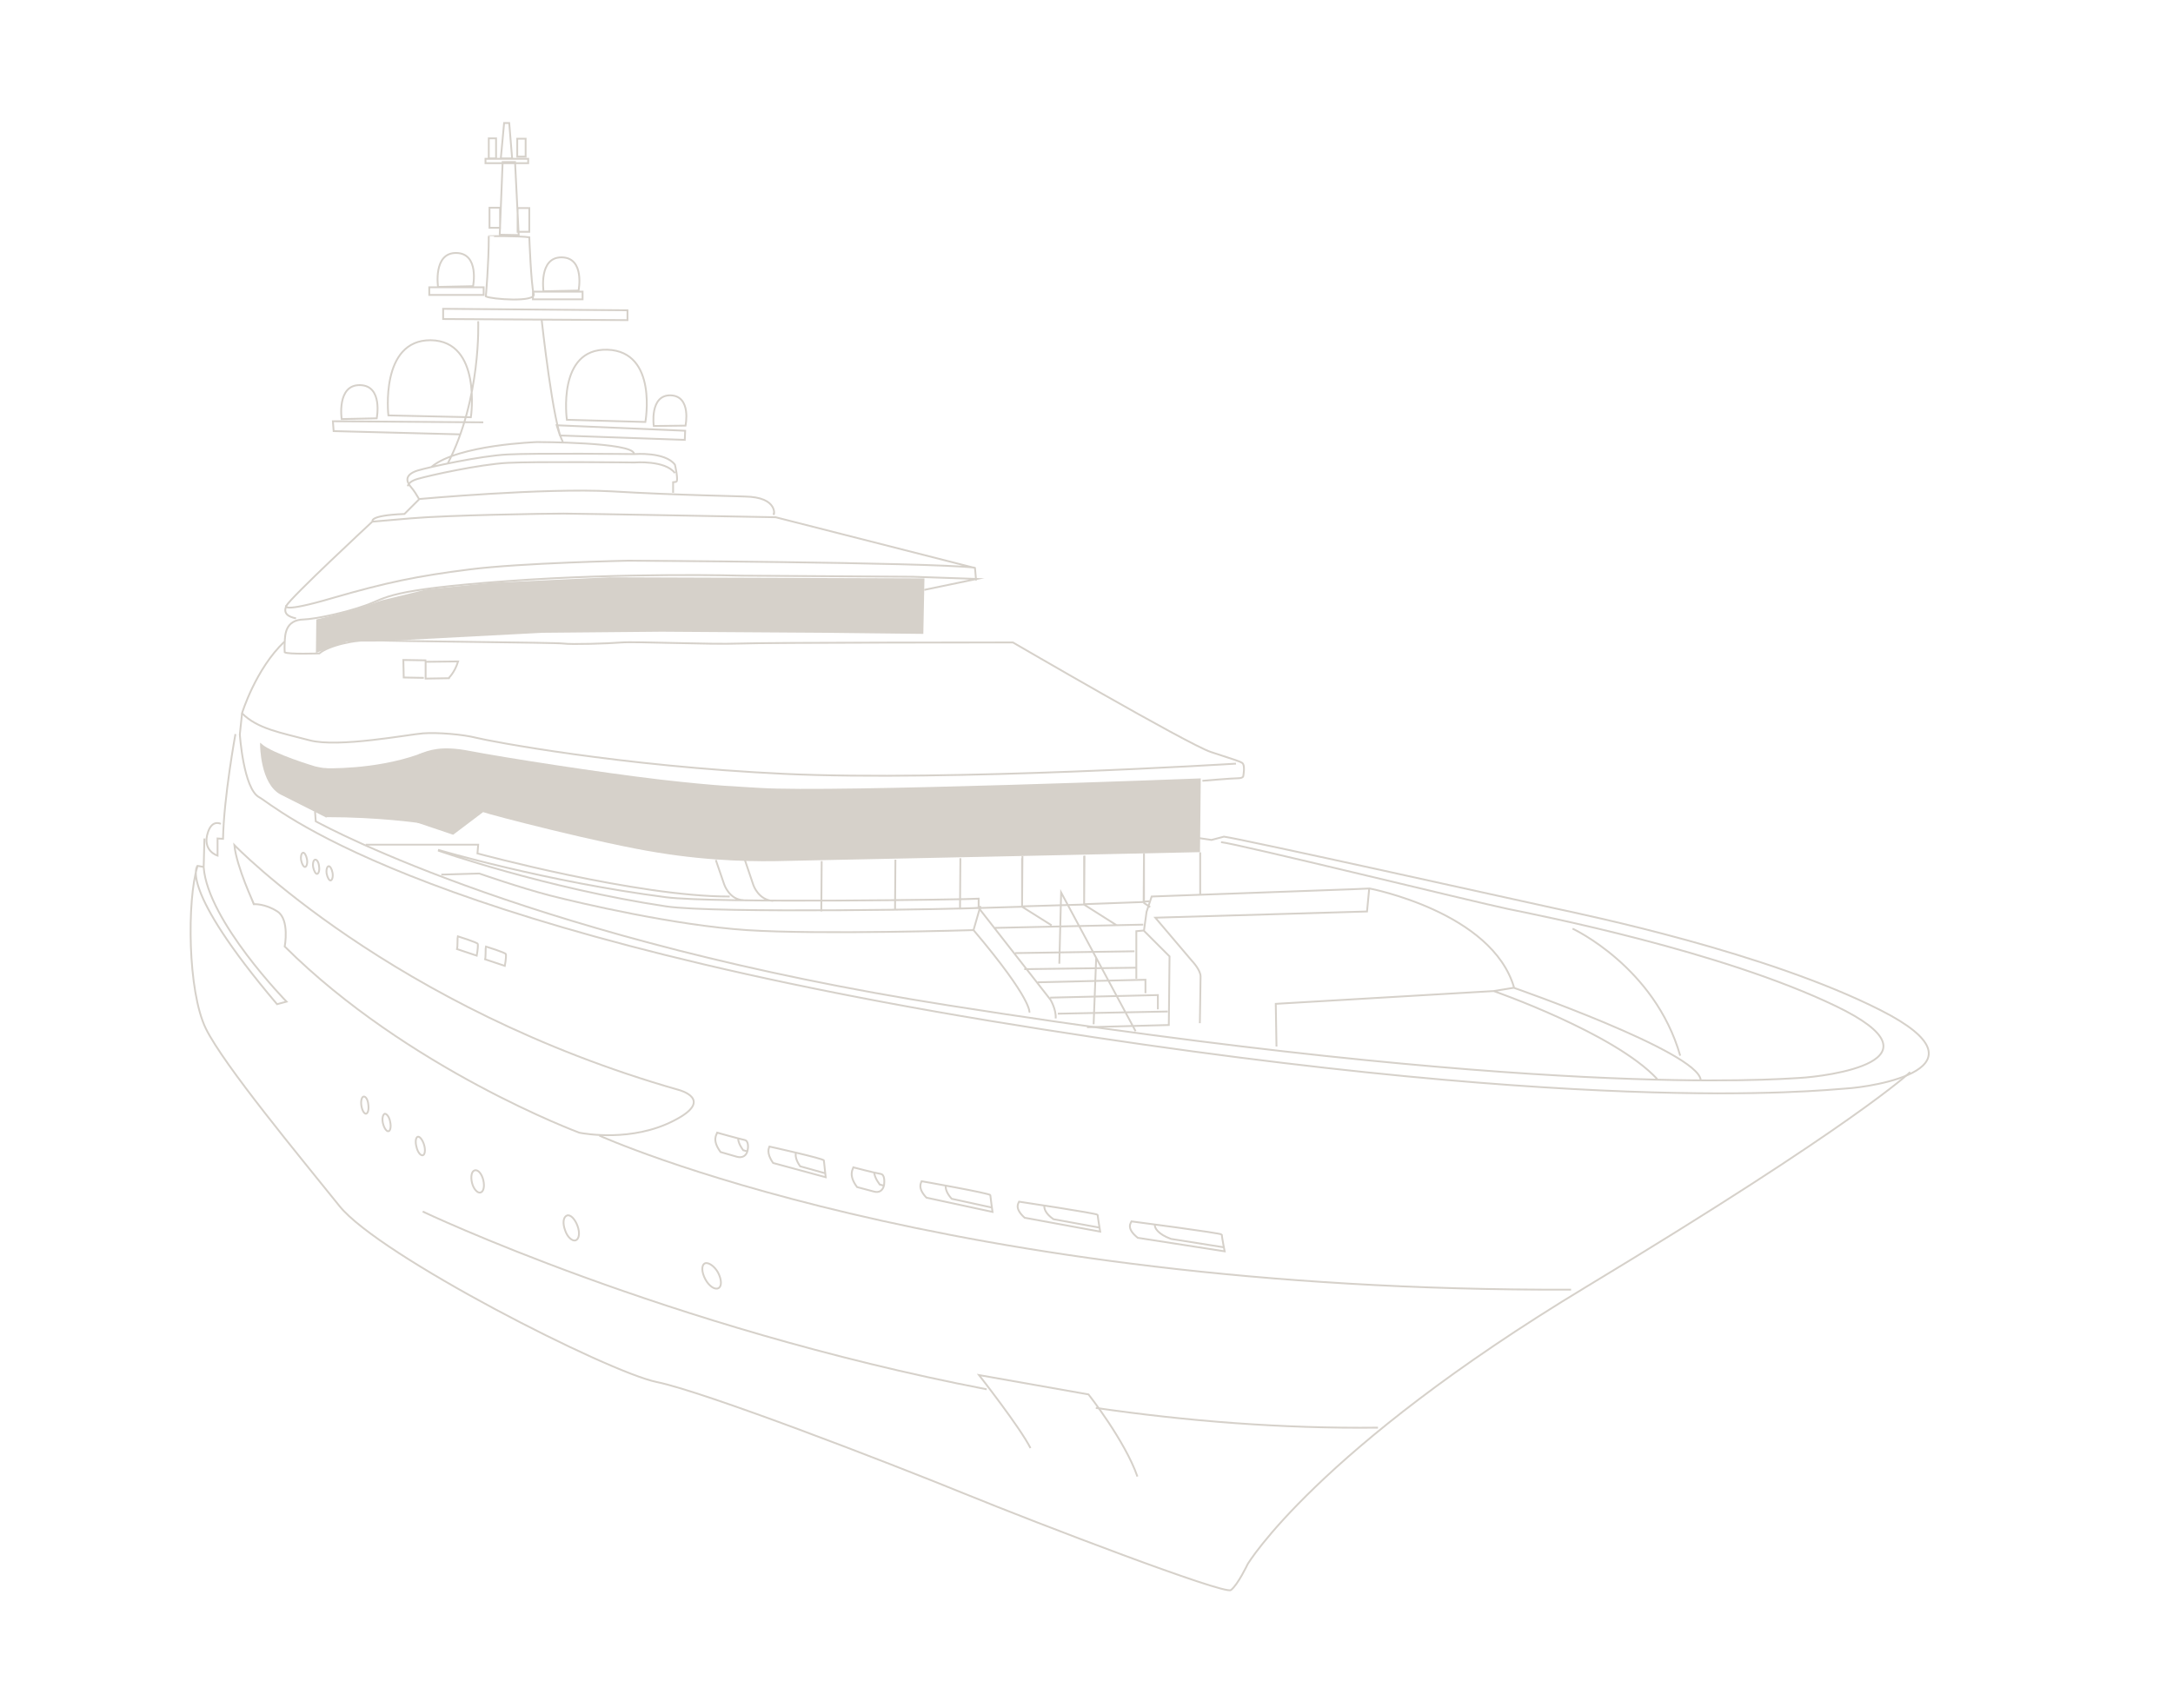 <?xml version="1.0" encoding="utf-8"?>
<!-- Generator: Adobe Illustrator 24.0.2, SVG Export Plug-In . SVG Version: 6.00 Build 0)  -->
<svg version="1.1" id="Ebene_1" xmlns="http://www.w3.org/2000/svg" xmlns:xlink="http://www.w3.org/1999/xlink" x="0px" y="0px"
	 viewBox="0 0 595.3 467.9" style="enable-background:new 0 0 595.3 467.9;" xml:space="preserve">
<style type="text/css">
	.st0{fill:none;stroke:#D6D1CA;stroke-width:0.5;stroke-miterlimit:10;}
	.st1{fill:#D6D1CA;}
</style>
<g>
	<path class="st0" d="M334.5,230.7c4.3,0.4,69.9,16.5,78.6,18.3s58.4,11.5,89.8,26.6s-2.7,19.3-9.9,19.7
		c-7.2,0.4-72.1,5.5-233.3-19.9C147.5,257.7,90.8,227.3,86.5,225l-0.2-2.7 M328.5,229.6l3.4,0.5l3.4-0.9
		c4.3,0.5,81.8,17.7,90.5,19.6s58.2,12.1,89.5,28s-2.4,21-9.6,21.4c-7.2,0.5-74.1,7.9-234.9-18.6C110,252.9,75.3,220.7,71,218.4
		c-4.3-2.3-5.3-17.2-5.3-17.2l0.6-5.7"/>
	<path class="st1" d="M114.7,206.9c2.9-1.2,6.2-2.4,13.6-1c9.9,1.9,36.3,6,52.5,7.9c16.5,1.9,21.6,1.9,27.4,2.3
		c20,1.3,120.5-2.6,120.5-2.6l-0.2,19.7c0,0-106.4,2.3-113.4,2.4c-7,0.2-19.8,0.2-35-2.3c-15.2-2.4-45.7-10.3-47.8-11.1l-8.2,6.2
		l-9.5-3.2L114.7,206.9z"/>
	<path class="st0" d="M114.7,206.9c2.9-1.2,6.2-2.4,13.6-1c9.9,1.9,36.3,6,52.5,7.9c16.5,1.9,21.6,1.9,27.4,2.3
		c20,1.3,120.5-2.6,120.5-2.6l-0.2,19.7c0,0-106.4,2.3-113.4,2.4c-7,0.2-19.8,0.2-35-2.3c-15.2-2.4-45.7-10.3-47.8-11.1l-8.2,6.2
		l-9.5-3.2L114.7,206.9z"/>
	<path class="st1" d="M89.2,210.7c-1.1-0.1-2-0.3-2.9-0.5c0,0-11.5-3.4-14.8-6.2c0,0,0,10.7,5.6,13.5s12.1,6.1,12.1,6.1L89.2,210.7z
		"/>
	<path class="st0" d="M89.2,210.7c-1.1-0.1-2-0.3-2.9-0.5c0,0-11.5-3.4-14.8-6.2c0,0,0,10.7,5.6,13.5s12.1,6.1,12.1,6.1L89.2,210.7z
		"/>
	<path class="st0" d="M64.2,231.5c0,0,43.1,44.7,121.8,67.1c0,0,10,2.6-1.4,8.4c-11.4,5.9-24.4,3.6-25.9,3.3c0,0-46.9-17.4-80.7-51
		c0,0,1.4-7.4-2-9.6s-6.4-2-6.4-2S64.8,237.5,64.2,231.5z"/>
	<path class="st0" d="M253.2,161.6l14.4-3l-17.4-0.6l-47-0.3c0,0-31.8-0.9-64.4,1.5c-32.7,2.4-32.7,4.5-38.5,6.6s-14,3.8-17.1,3.9
		c-5.1,0.1-5.1,4.3-5.2,6.2c-0.1,1.9,0,2.8,0,2.8c0.9,0.6,9.5,0.3,9.5,0.3c2.4-2.1,9.8-3.9,15-3.6s49.8,0.6,51.9,0.9
		s12.2,0,15.9-0.3s24.4,0.6,32.1,0.3c7.6-0.3,75.1-0.3,75.1-0.3s47.9,27.9,54.2,30c6.3,2.1,7.6,2.4,8.6,3c0.9,0.6,0.3,3.6,0.3,3.6
		s0,0.6-1.5,0.6s-9.7,0.7-9.7,0.7"/>
</g>
<polygon class="st1" points="252.7,173.4 253,158.7 166.9,158.4 134.9,159.9 117,161.7 104.7,164.7 97.6,167.1 91,168.9 86.9,169.9 
	86.8,178.5 95.1,175.5 102.7,175.5 148.6,173.1 181.2,172.8 226.3,173.1 "/>
<polygon class="st0" points="252.7,173.4 253,158.7 166.9,158.4 134.9,159.9 117,161.7 104.7,164.7 97.6,167.1 91,168.9 86.9,169.9 
	86.8,178.5 95.1,175.5 102.7,175.5 148.6,173.1 181.2,172.8 226.3,173.1 "/>
<g>
	<path class="st0" d="M338.6,209.2c0,0-78.7,4.9-123.7,2.8s-81-9-84.5-9.9s-10.5-1.5-14.5-1.2s-23.2,4-31.1,1.9s-14.2-3.1-18.5-7.4
		c0,0,3.7-12.1,11.6-19.6 M267,155.5c-13.9-1.5-94.9-1.9-94.9-1.9s-29.4,0.6-43.5,2.4c-14.3,1.8-22.9,3.6-37.4,7.8
		c-14.6,4.3-12.8,2.1-12.8,2.1 M102,142.9c0,0-22.4,20.8-23.5,23s0.6,3.1,2.6,3.5 M132.5,80.8h-14.9v-2.1h14.9V80.8z M146,79.9h13.6
		V82H146V79.9z M131,88c0,0,0.9,21.2-8.4,39.1 M140.3,43.4h-3.1l0.9-9.7h1.4L140.3,43.4z M135.9,43.4h-2v-5.5h2V43.4z M144,42.9
		h-2.3V38h2.3V42.9z M144.7,44.7H133v-1.2h11.7V44.7z M142.1,64.4l-5.2-0.1l0.8-19.9h3.4L142.1,64.4z M137,62.4h-2.9v-5.5h2.9V62.4z
		 M145,63.5h-3.2V57h3.2V63.5z M145,65c0,0,0.5,13.1,1.2,15.5c0.8,2.4-11.6,1.5-13.1,0.7c0,0,0.8-8.8,0.8-16.5
		C133.9,64.7,142.1,64.6,145,65z M171.9,87.7l-50.5-0.3v-2.8l50.5,0.4V87.7z M126.3,119l-34.9-0.9l-0.2-2.7l41.2,0.3 M187.6,120.5
		l-34.2-1.2l-0.9-2.8l35.2,1.5L187.6,120.5z M187.8,116.6c0,0,1.7-8.1-4.1-8.3c-5.8-0.1-4.6,8.4-4.6,8.4L187.8,116.6z M158.5,79.6
		c0,0,1.8-9-4.6-9.1c-6.4-0.1-5,9.3-5,9.3L158.5,79.6z M129.6,78.4c0,0,1.8-9-4.6-9.1s-5,9.3-5,9.3L129.6,78.4z M103.2,114.6
		c0,0,1.8-9-4.6-9.1s-5,9.3-5,9.3L103.2,114.6z M129,114.3c0,0,3.1-20.9-11-21.1c-14-0.1-11.6,20.6-11.6,20.6L129,114.3z
		 M176.8,115.6c0,0,3.5-19.3-10.4-19.8c-13.9-0.4-11.1,19.2-11.1,19.2L176.8,115.6z M148.4,87.7c0,0,3.2,29.3,5.8,33.3 M173.7,124.3
		c-0.3-3.2-26.5-3.2-26.5-3.2s-21.7,0.7-29,6.8 M111.7,133.2c0.2-0.8,1-1.5,2.7-2c3.4-1,17.1-4,24.6-4.4s34.8-0.1,34.8-0.1
		s8.4-0.7,11.1,2.9 M114.8,136.7c-0.8-1.3-1.2-2.1-2.4-3.5c-1.2-1.5-1.4-3.2,2-4.3c3.4-1,17.1-4,24.6-4.4s34.8-0.1,34.8-0.1
		s8.4-0.7,11.1,2.9c0,0,1.1,4.6,0.3,4.7l-0.8,0.1v2.9 M212,140.5c-0.3,1.9,2-3.7-6.4-4.4c-2.4-0.2-19.7-0.4-38.1-1.5
		c-18.5-1-52.6,2.1-52.6,2.1l-4.1,4.1c-10.1,0.4-8.7,2.1-8.7,2.1l10.4-0.9c10.4-0.9,37.1-1.3,41.9-1.3c4.9,0,58.1,1,58.1,1
		l54.6,13.9l0.3,3.4 M204.7,315.4l-1.1-0.3c-1.1-1.5-1.4-2.6-1.4-3.4 M196.5,310.3c0,0,5.7,1.6,7.5,2c1.1,0.2,1,2.1,0.8,2.9
		c-0.3,1.4-1.4,2.1-2.9,1.7l-4.5-1.3C194.9,312.2,196.4,310.7,196.5,310.3z M242.1,324.8l-1.1-0.3c-1.1-1.5-1.5-2.6-1.5-3.5
		 M233.8,319.8c0,0,5.7,1.5,7.5,1.8c1.1,0.2,1,2.1,0.9,3c-0.3,1.5-1.3,2.3-2.9,1.8l-4.5-1.2C232.3,321.9,233.7,320.2,233.8,319.8z
		 M313.3,247.3l1.8,1.2 M296.8,247.7l9,5.7 M280,248.4l8.1,5.1 M313.2,253.3l-41,0.9 M310.8,260.6l-32.7,0.5 M196.1,235.6l2.3,6.7
		c0,0,1.4,4.2,5.3,4.3 M204.1,235.7l2.3,6.8c0,0,1.4,4.1,5.4,4.3 M225.1,235.9l-0.1,13.8 M245.3,235.5l-0.1,13.8 M313.4,233.8
		l-0.1,13.2l1.5-0.1 M328.8,245.1v-11.6 M297.1,234.4l-0.1,13.3l16.4-0.6V234 M263.1,235.1l-0.1,13.8l17-0.5v-13.3 M280.1,234.5
		l-0.1,13.8l17-0.5v-13.3 M311.3,265.1v3 M313.3,254.9l7.1,7.1l-0.2,18.8l-22.4,0.6 M319.9,277.1l-30.1,0.6 M287.7,273.3l29.5-0.7
		v3.9 M284.3,269.1l29.5-0.7v3.7 M328.7,280.3c0,0,0.2-11.1,0.2-12.8c0-1.8-2.3-4.2-2.3-4.2l-10.1-11.9l58-1.7l0.6-6.3 M125.4,256.5
		c0,0,5.5,1.7,5.5,2.1c0.1,1.1-0.3,3.2-0.3,3.2l-5.4-1.8C125.4,259.3,125.3,256.8,125.4,256.5z M335.3,341.7l-14.5-2.3
		c-3.6-1.3-4.6-3.1-4.4-3.9 M310,334.6c0,0,24.6,3.2,24.7,3.6c0.1,1.1,0.8,4.6,0.8,4.6l-23.8-3.7C308.3,336.4,309.9,334.9,310,334.6
		z M301.2,336.3l-12.6-2.3c-2.3-1.6-2.6-3-2.5-3.8 M279.2,329.2c0,0,21.4,3.2,21.5,3.6c0.1,1.1,0.7,4.6,0.7,4.6l-20.7-3.8
		C277.7,330.9,279.1,329.5,279.2,329.2z M226,321.4l-6.8-1.9c-1.2-1.7-1.3-2.9-1.2-3.6 M210.8,314.1c0,0,14.9,3.3,14.9,3.8
		c0.1,1.1,0.5,4.6,0.5,4.6l-14.4-3.9C209.8,315.8,210.7,314.4,210.8,314.1z M271.7,330.8l-11-2.4c-1.5-1.7-1.7-2.9-1.6-3.6
		 M252.5,323.6c0,0,18.7,3.3,18.8,3.8c0.1,1.1,0.6,4.6,0.6,4.6l-18.1-3.9C251.2,325.4,252.4,323.9,252.5,323.6z M133.1,259.3
		c0,0,5.5,1.7,5.5,2.1c0.1,1.1-0.3,3.2-0.3,3.2l-5.4-1.8C133.1,262.1,133,259.6,133.1,259.3z M299.6,280.6l0.7-18.1 M290.2,264
		l0.5-19.5l20.4,38 M120,232.8c0,0,29.3,8.7,62.5,13c13.3,1.7,83.7,0.6,85.6,0.4v2.6 M120,233c0,0,29.3,10.3,62.5,15.3
		c13.3,2,83.7,0.7,85.6,0.4l19.7,25.2c0,0,1.6,2.7,1.4,5.1 M280.6,265.5l30.7-0.4v-10l2.1-0.2l0.7-5.1l1.4-4.2l55.1-2l4.6-0.2
		c0,0,33.6,6.4,39.6,27.2 M465.9,295.8c-0.9-7.7-51.2-25.2-51.2-25.2l-5.5,0.9 M454,295.6c-11.7-12.6-44.8-24.1-44.8-24.1l-59.7,3.5
		l0.2,11.7"/>
	<path class="st0" d="M523.3,293.7c0,0-14.6,14.1-88.7,58.8s-92.8,76-92.8,76s-2.7,5.7-4.6,7.1c-1.8,1.3-52.6-18.1-73.2-26.5
		c-20.6-8.4-70.9-27.8-84.1-30.5c-13.3-2.7-75.9-34.5-86.9-48.2s-31.6-38.5-36.6-48.6c-5-10.2-5.2-35.2-2.3-44.5 M56,229.7l-0.2,7.8
		l-1.7-0.3c0,0-5.5,5.7,21.8,37.9l2.6-0.7c0,0-21.6-22.1-22.7-36.8 M64.5,201.1c0,0-3.2,17.4-3.4,28.7l-1.5-0.1v4.7
		c0,0-4.4-1.3-2.6-6.5c1.2-3.5,3.5-2.2,3.5-2.2 M100.2,231.4H131l-0.2,2.4c0,0,43.9,11.9,69.1,11.8"/>
	<path class="st0" d="M116.8,180.9l-6.3-0.1l0.1,4.8l5.5,0.1 M125.5,181.2l-8.9,0.1v4.6l6.3-0.1
		C122.9,185.7,124.5,184.4,125.5,181.2z M196.7,348.6c1,1.9,1.1,3.8,0.1,4.3s-2.6-0.6-3.6-2.5s-1.1-3.8-0.1-4.3
		C194,345.7,195.7,346.8,196.7,348.6z M84.1,235.4c0.2,1.1-0.1,2-0.5,2.1s-0.9-0.8-1.1-1.8c-0.2-1.1,0.1-2,0.5-2.1
		S83.9,234.3,84.1,235.4z M87.4,237.3c0.2,1.1-0.1,2-0.5,2.1s-0.9-0.8-1.1-1.8c-0.2-1.1,0.1-2,0.5-2.1
		C86.8,235.4,87.3,236.2,87.4,237.3z M91.1,239.1c0.2,1.1-0.1,2-0.5,2.1s-0.9-0.8-1.1-1.8c-0.2-1.1,0.1-2,0.5-2.1
		S90.9,238,91.1,239.1z M100.9,302.6c0.2,1.3-0.1,2.4-0.6,2.5s-1.1-0.9-1.3-2.2s0.1-2.4,0.6-2.5
		C100.2,300.3,100.8,301.3,100.9,302.6z M106.9,307.4c0.3,1.3,0,2.5-0.5,2.5c-0.5,0.1-1.2-0.9-1.5-2.2c-0.3-1.3,0-2.4,0.5-2.6
		C106,305.1,106.7,306.1,106.9,307.4z M116.2,313.7c0.4,1.4,0.2,2.7-0.4,2.8c-0.6,0.1-1.4-0.9-1.7-2.3c-0.4-1.4-0.2-2.7,0.4-2.8
		C115,311.3,115.8,312.3,116.2,313.7z M132.4,323.3c0.4,1.7,0.1,3.2-0.8,3.4c-0.8,0.2-1.9-1-2.3-2.7c-0.4-1.7-0.1-3.2,0.8-3.4
		C131,320.4,132,321.6,132.4,323.3z M158.2,335.8c0.7,1.9,0.5,3.6-0.5,4c-0.9,0.3-2.3-0.9-2.9-2.8c-0.7-1.9-0.5-3.6,0.5-4
		C156.2,332.6,157.5,333.9,158.2,335.8z M282.3,396.7c-2.8-5.6-14.1-20-14.1-20l30,5.3c0,0,10,12.7,13.4,22.5 M282,277.4
		c0,0,1.1-3.2-15.3-22.6 M120.9,239.6l10.4-0.3c0,0,11.2,3.9,19.3,6c8.2,2.1,34.3,8.2,54,9.5c19.6,1.3,62.1,0,62.1,0l1.9-6.6"/>
	<path class="st1" d="M89.2,210.7c0,0,13.3,0.5,25.5-3.8s0,18.3,0,18.3s-10.9-1.6-25.4-1.6L89.2,210.7z"/>
	<path class="st0" d="M89.2,210.7c0,0,13.3,0.5,25.5-3.8s0,18.3,0,18.3s-10.9-1.6-25.4-1.6L89.2,210.7z"/>
	<path class="st0" d="M115.8,331.9c0,0,66.5,31.7,154.5,48.7 M300.2,385.7c24.9,3.6,50.9,5.7,77.3,5.4 M164.2,311.1
		c0,0,94.3,42.8,266.2,42.2"/>
	<path class="st0" d="M430.8,254.4c0,0,22.5,10.4,29.5,34.8"/>
</g>
</svg>
